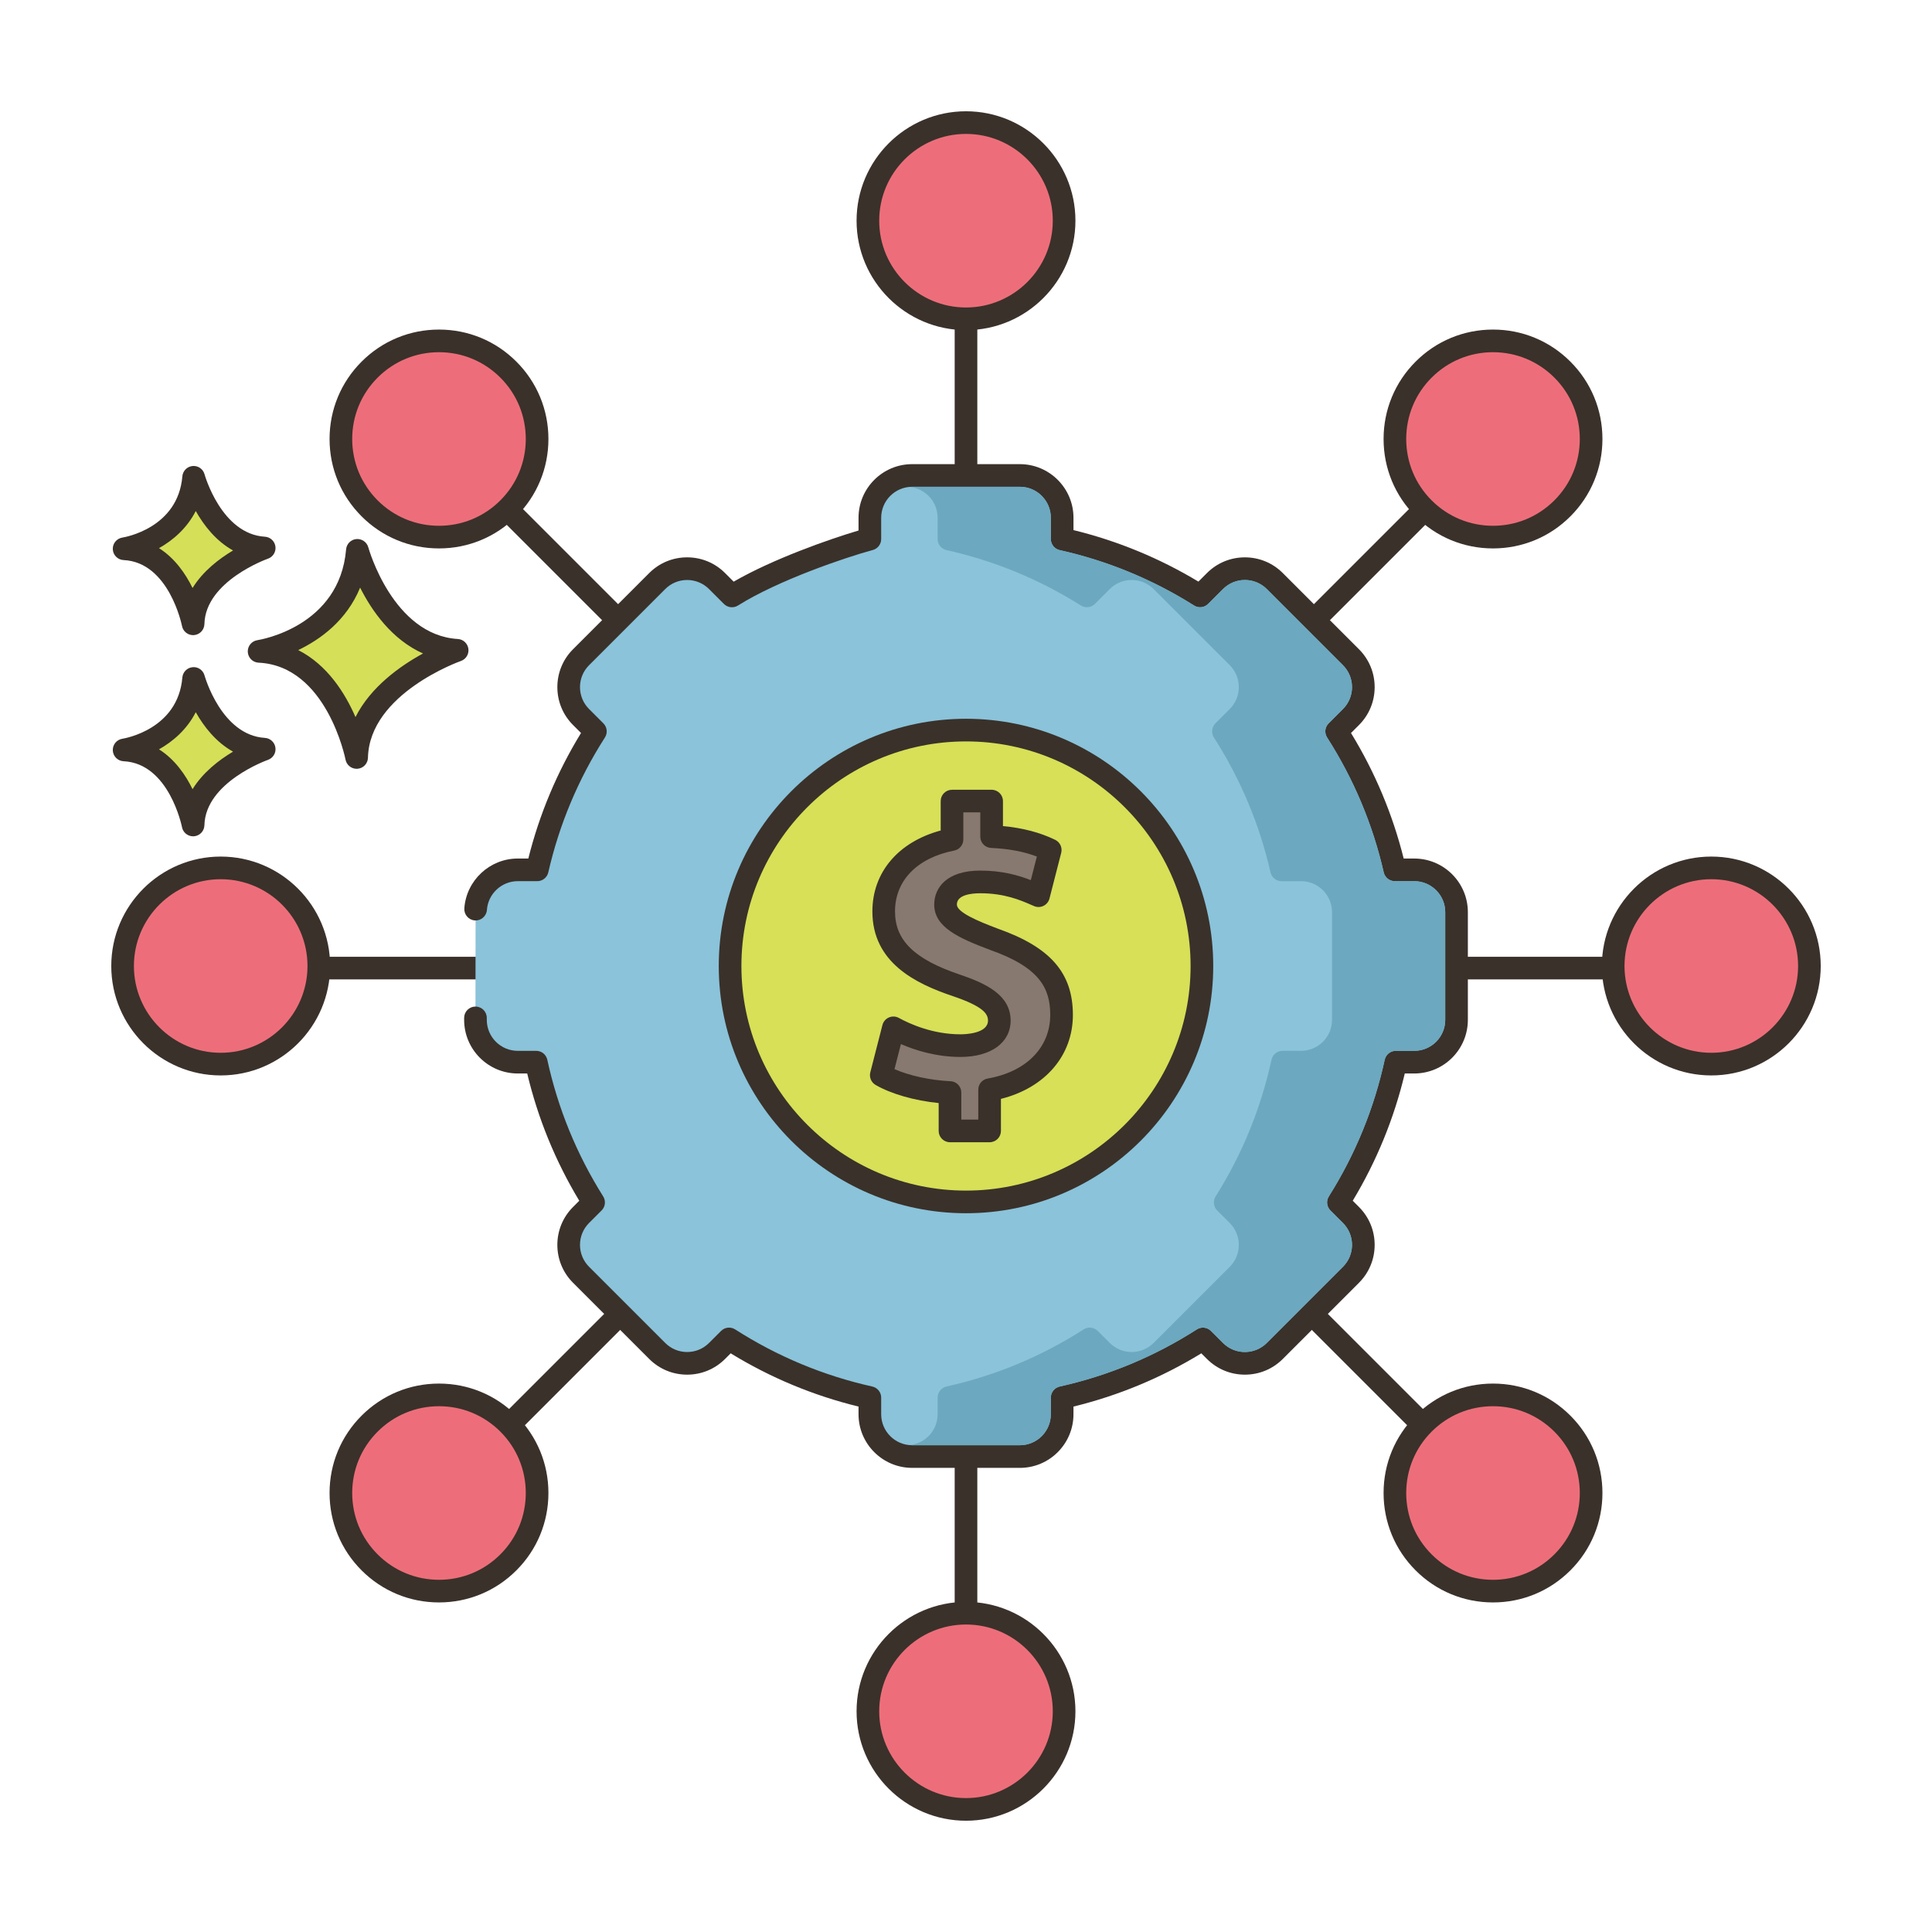 <?xml version="1.0" encoding="UTF-8" standalone="no"?><!-- icon666.com - MILLIONS OF FREE VECTOR ICONS --><svg width="1024" height="1024" id="Layer_1" viewBox="0 0 256 256" xmlns="http://www.w3.org/2000/svg"><g><g fill="#3a312a"><path d="m128 238.275c-.829 0-1.5-.672-1.5-1.5v-217c0-.828.671-1.5 1.5-1.5s1.5.672 1.5 1.5v217c0 .829-.671 1.5-1.5 1.5z"/><path d="m236.5 129.775h-217c-.829 0-1.5-.672-1.5-1.5s.671-1.5 1.5-1.5h217c.829 0 1.5.672 1.5 1.5 0 .829-.671 1.5-1.5 1.5z"/><path d="m51.279 206.497c-.384 0-.768-.146-1.061-.439-.586-.586-.586-1.535 0-2.121l153.443-153.443c.586-.586 1.535-.586 2.121 0s.586 1.535 0 2.121l-153.443 153.443c-.293.293-.676.439-1.06.439z"/><path d="m204.721 206.497c-.384 0-.768-.146-1.061-.439l-153.442-153.443c-.586-.586-.586-1.535 0-2.121s1.535-.586 2.121 0l153.442 153.442c.586.586.586 1.535 0 2.121-.292.294-.676.44-1.06.44z"/></g><path d="m47.357 72.921s3.408 12.659 13.222 13.246c0 0-13.1 4.525-13.321 14.202 0 0-2.579-13.572-12.925-14.059 0 .001 12.05-1.825 13.024-13.389z" fill="#d6df58"/><path d="m47.256 101.869c-.712 0-1.335-.506-1.472-1.217-.024-.125-2.495-12.418-11.523-12.844-.77-.036-1.387-.65-1.427-1.421-.04-.77.511-1.444 1.273-1.561.441-.068 10.894-1.816 11.754-12.032.061-.726.634-1.301 1.359-1.367.72-.059 1.393.399 1.583 1.102.032.116 3.259 11.626 11.864 12.142.714.043 1.297.584 1.396 1.292.098.708-.319 1.388-.994 1.622-.121.042-12.118 4.311-12.313 12.819-.018.767-.61 1.396-1.375 1.46-.04.003-.083.005-.125.005zm-7.74-15.729c3.878 1.969 6.231 5.746 7.587 8.877 2.026-4.021 5.942-6.787 8.949-8.428-4.134-1.842-6.783-5.651-8.334-8.723-1.794 4.361-5.272 6.868-8.202 8.274z" fill="#3a312a"/><path d="m25.658 89.902s2.411 8.954 9.352 9.369c0 0-9.266 3.201-9.422 10.045 0 0-1.824-9.6-9.142-9.944 0 0 8.523-1.291 9.212-9.47z" fill="#d6df58"/><path d="m25.586 110.816c-.713 0-1.337-.508-1.472-1.22-.016-.082-1.704-8.442-7.739-8.727-.77-.036-1.387-.65-1.427-1.421-.04-.77.511-1.444 1.273-1.561.296-.047 7.364-1.242 7.942-8.113.061-.726.635-1.303 1.36-1.368.728-.074 1.391.399 1.582 1.102.021.079 2.228 7.92 7.994 8.266.714.043 1.299.584 1.396 1.293.098.709-.32 1.389-.996 1.622-.081.028-8.282 2.952-8.413 8.661-.018.768-.611 1.397-1.376 1.461-.041.003-.082.005-.124.005zm-4.518-11.527c2.106 1.332 3.523 3.394 4.447 5.279 1.376-2.232 3.515-3.871 5.365-4.972-2.287-1.27-3.884-3.351-4.941-5.225-1.173 2.288-3.015 3.877-4.871 4.918z" fill="#3a312a"/><path d="m25.658 63.244s2.411 8.954 9.352 9.37c0 0-9.266 3.201-9.422 10.045 0 0-1.824-9.6-9.142-9.944 0 0 8.523-1.291 9.212-9.471z" fill="#d6df58"/><path d="m25.586 84.159c-.713 0-1.337-.508-1.472-1.22-.016-.082-1.704-8.442-7.739-8.727-.77-.036-1.387-.65-1.427-1.421-.04-.77.511-1.444 1.273-1.561.296-.047 7.364-1.242 7.942-8.113.061-.726.635-1.303 1.36-1.368.728-.067 1.391.399 1.582 1.102.021.079 2.228 7.92 7.994 8.266.714.043 1.299.584 1.396 1.293.098.709-.32 1.389-.996 1.622-.081.028-8.282 2.952-8.413 8.661-.018.768-.611 1.397-1.376 1.461-.041.003-.082.005-.124.005zm-4.518-11.527c2.106 1.332 3.523 3.394 4.447 5.279 1.376-2.232 3.515-3.871 5.365-4.972-2.287-1.27-3.884-3.351-4.941-5.225-1.173 2.288-3.015 3.877-4.871 4.918z" fill="#3a312a"/><circle cx="128" cy="29.244" fill="#ed6e7a" r="13"/><path d="m128 43.744c-7.995 0-14.5-6.505-14.5-14.5s6.505-14.5 14.5-14.5 14.5 6.505 14.5 14.5-6.505 14.5-14.5 14.5zm0-26c-6.341 0-11.5 5.159-11.5 11.5s5.159 11.5 11.5 11.5 11.5-5.159 11.5-11.5-5.159-11.5-11.5-11.5z" fill="#3a312a"/><circle cx="128" cy="226.756" fill="#ed6e7a" r="13"/><path d="m128 241.256c-7.995 0-14.5-6.505-14.5-14.5s6.505-14.5 14.5-14.5 14.5 6.505 14.5 14.5-6.505 14.5-14.5 14.5zm0-26c-6.341 0-11.5 5.159-11.5 11.5s5.159 11.5 11.5 11.5 11.5-5.159 11.5-11.5-5.159-11.5-11.5-11.5z" fill="#3a312a"/><circle cx="226.756" cy="128" fill="#ed6e7a" r="13"/><path d="m226.756 142.5c-7.995 0-14.5-6.505-14.5-14.5s6.505-14.5 14.5-14.5 14.5 6.505 14.5 14.5-6.505 14.5-14.5 14.5zm0-26c-6.341 0-11.5 5.159-11.5 11.5s5.159 11.5 11.5 11.5 11.5-5.159 11.5-11.5-5.159-11.5-11.5-11.5z" fill="#3a312a"/><circle cx="29.244" cy="128" fill="#ed6e7a" r="13"/><path d="m29.244 142.5c-7.995 0-14.5-6.505-14.5-14.5s6.505-14.5 14.5-14.5 14.5 6.505 14.5 14.5-6.505 14.5-14.5 14.5zm0-26c-6.341 0-11.5 5.159-11.5 11.5s5.159 11.5 11.5 11.5 11.5-5.159 11.5-11.5-5.159-11.5-11.5-11.5z" fill="#3a312a"/><circle cx="197.831" cy="58.169" fill="#ed6e7a" r="13"/><path d="m197.831 72.669c-3.873 0-7.515-1.508-10.253-4.247-2.739-2.738-4.247-6.379-4.247-10.253 0-3.873 1.508-7.515 4.247-10.253 2.738-2.739 6.38-4.247 10.253-4.247s7.514 1.508 10.253 4.247 4.247 6.38 4.247 10.253c0 3.874-1.508 7.515-4.247 10.253-2.739 2.739-6.38 4.247-10.253 4.247zm0-26c-3.072 0-5.96 1.196-8.132 3.368s-3.368 5.061-3.368 8.132c0 3.072 1.196 5.96 3.368 8.132s5.06 3.368 8.132 3.368c3.071 0 5.959-1.196 8.132-3.368 2.172-2.172 3.368-5.06 3.368-8.132 0-3.071-1.196-5.96-3.368-8.132-2.173-2.172-5.061-3.368-8.132-3.368z" fill="#3a312a"/><circle cx="58.169" cy="197.831" fill="#ed6e7a" r="13"/><path d="m58.169 212.331c-3.873 0-7.514-1.508-10.253-4.247s-4.247-6.38-4.247-10.253c0-3.874 1.508-7.515 4.247-10.253 2.739-2.739 6.38-4.247 10.253-4.247s7.515 1.508 10.253 4.247c2.739 2.738 4.247 6.379 4.247 10.253 0 3.873-1.508 7.515-4.247 10.253-2.738 2.739-6.38 4.247-10.253 4.247zm0-26c-3.071 0-5.959 1.196-8.132 3.368-2.172 2.172-3.368 5.06-3.368 8.132 0 3.071 1.196 5.96 3.368 8.132s5.061 3.368 8.132 3.368c3.072 0 5.96-1.196 8.132-3.368 2.172-2.172 3.368-5.061 3.368-8.132 0-3.072-1.196-5.96-3.368-8.132-2.173-2.172-5.06-3.368-8.132-3.368z" fill="#3a312a"/><circle cx="197.831" cy="197.831" fill="#ed6e7a" r="13"/><path d="m197.831 212.331c-3.873 0-7.515-1.508-10.253-4.247-2.739-2.738-4.247-6.38-4.247-10.253 0-3.874 1.508-7.515 4.247-10.253 2.738-2.739 6.38-4.247 10.253-4.247s7.514 1.508 10.253 4.247c2.739 2.738 4.247 6.379 4.247 10.253 0 3.873-1.508 7.514-4.247 10.253s-6.38 4.247-10.253 4.247zm0-26c-3.072 0-5.96 1.196-8.132 3.368s-3.368 5.06-3.368 8.132c0 3.071 1.196 5.96 3.368 8.132 2.172 2.172 5.06 3.368 8.132 3.368 3.071 0 5.959-1.196 8.132-3.368 2.172-2.172 3.368-5.061 3.368-8.132 0-3.072-1.196-5.96-3.368-8.132-2.173-2.172-5.061-3.368-8.132-3.368z" fill="#3a312a"/><circle cx="58.169" cy="58.169" fill="#ed6e7a" r="13"/><path d="m58.169 72.669c-3.873 0-7.514-1.508-10.253-4.247-2.739-2.738-4.247-6.379-4.247-10.253 0-3.873 1.508-7.514 4.247-10.253s6.38-4.247 10.253-4.247 7.515 1.508 10.253 4.247c2.739 2.738 4.247 6.38 4.247 10.253 0 3.874-1.508 7.515-4.247 10.253-2.738 2.739-6.38 4.247-10.253 4.247zm0-26c-3.071 0-5.959 1.196-8.132 3.368-2.172 2.172-3.368 5.061-3.368 8.132 0 3.072 1.196 5.96 3.368 8.132 2.172 2.172 5.061 3.368 8.132 3.368 3.072 0 5.96-1.196 8.132-3.368s3.368-5.06 3.368-8.132c0-3.071-1.196-5.96-3.368-8.132-2.173-2.172-5.06-3.368-8.132-3.368z" fill="#3a312a"/><path d="m63 134.873v.264c0 3.096 2.509 5.605 5.605 5.605h2.448c1.456 6.698 4.061 12.965 7.602 18.586l-1.662 1.663c-2.189 2.188-2.189 5.738 0 7.927l10.092 10.092c2.189 2.189 5.738 2.189 7.927 0l1.591-1.591c5.631 3.608 11.925 6.27 18.657 7.771v2.206c0 3.095 2.51 5.605 5.605 5.605h14.273c3.095 0 5.605-2.51 5.605-5.605v-2.206c6.732-1.502 13.025-4.164 18.657-7.771l1.591 1.591c2.189 2.189 5.738 2.189 7.927 0l10.092-10.092c2.189-2.189 2.189-5.738 0-7.927l-1.662-1.663c3.54-5.621 6.146-11.888 7.602-18.586h2.448c3.096 0 5.605-2.509 5.605-5.605v-14.272c0-3.096-2.51-5.606-5.605-5.606h-2.582c-1.513-6.615-4.152-12.803-7.704-18.348l1.9-1.9c2.189-2.188 2.189-5.738 0-7.927l-10.092-10.092c-2.189-2.189-5.738-2.189-7.927 0l-1.971 1.971c-5.534-3.486-11.695-6.067-18.277-7.535v-2.824c0-3.095-2.51-5.605-5.605-5.605h-14.273c-3.095 0-5.605 2.51-5.605 5.605v2.824c-3.488.939-12.743 4.048-18.277 7.535l-1.971-1.971c-2.189-2.189-5.738-2.189-7.927 0l-10.095 10.092c-2.189 2.189-2.189 5.738 0 7.927l1.9 1.9c-3.553 5.546-6.191 11.733-7.705 18.348h-2.582c-2.961 0-5.38 2.298-5.585 5.207z" fill="#8ac3da"/><path d="m135.136 194.5h-14.272c-3.917 0-7.105-3.188-7.105-7.105v-1.017c-5.991-1.463-11.679-3.832-16.941-7.056l-.746.746c-1.342 1.343-3.127 2.081-5.024 2.081-1.898 0-3.682-.738-5.024-2.081l-10.092-10.092c-1.342-1.342-2.081-3.126-2.081-5.023 0-1.898.739-3.683 2.081-5.024l.824-.824c-3.163-5.25-5.479-10.912-6.898-16.863h-1.252c-3.918 0-7.105-3.188-7.105-7.105v-.263c0-.828.671-1.5 1.5-1.5s1.5.672 1.5 1.5v.263c0 2.264 1.841 4.105 4.105 4.105h2.448c.706 0 1.316.492 1.466 1.182 1.398 6.432 3.889 12.523 7.404 18.104.374.593.287 1.365-.209 1.86l-1.662 1.662c-.775.775-1.202 1.807-1.202 2.903s.427 2.127 1.202 2.902l10.092 10.092c.775.775 1.807 1.202 2.903 1.202 1.097 0 2.127-.427 2.903-1.202l1.591-1.591c.498-.499 1.275-.583 1.87-.202 5.587 3.579 11.702 6.126 18.174 7.57.686.153 1.173.762 1.173 1.464v2.206c0 2.264 1.841 4.105 4.105 4.105h14.272c2.264 0 4.105-1.842 4.105-4.105v-2.206c0-.702.488-1.311 1.173-1.464 6.472-1.444 12.586-3.991 18.174-7.57.593-.381 1.371-.297 1.87.202l1.591 1.591c.775.775 1.807 1.202 2.903 1.202s2.127-.427 2.903-1.202l10.092-10.092c.775-.775 1.202-1.807 1.202-2.902 0-1.097-.427-2.128-1.202-2.903l-1.662-1.662c-.496-.495-.582-1.268-.208-1.86 3.515-5.581 6.006-11.673 7.404-18.104.15-.689.76-1.182 1.466-1.182h2.448c2.264 0 4.105-1.842 4.105-4.105v-14.271c0-2.264-1.841-4.106-4.105-4.106h-2.583c-.7 0-1.306-.483-1.462-1.166-1.454-6.355-3.979-12.369-7.505-17.873-.38-.594-.296-1.372.203-1.87l1.899-1.899c.775-.775 1.202-1.807 1.202-2.903s-.427-2.127-1.202-2.902l-10.092-10.092c-.775-.775-1.807-1.202-2.903-1.202s-2.127.427-2.903 1.202l-1.971 1.972c-.495.495-1.267.583-1.86.209-5.495-3.462-11.485-5.932-17.804-7.341-.686-.152-1.173-.762-1.173-1.464v-2.823c0-2.264-1.841-4.105-4.105-4.105h-14.272c-2.264 0-4.105 1.842-4.105 4.105v2.823c0 .678-.455 1.272-1.11 1.448-3.528.95-12.538 3.999-17.868 7.356-.593.371-1.365.286-1.86-.209l-1.971-1.972c-.775-.775-1.806-1.202-2.903-1.202-1.096 0-2.128.427-2.903 1.202l-10.091 10.091c-.775.775-1.202 1.807-1.202 2.902 0 1.097.427 2.128 1.202 2.903l1.899 1.899c.499.498.583 1.276.203 1.87-3.526 5.503-6.051 11.517-7.505 17.874-.156.682-.763 1.165-1.462 1.165h-2.582c-2.142 0-3.938 1.674-4.089 3.812-.058.825-.78 1.451-1.601 1.391-.826-.058-1.449-.775-1.391-1.602.261-3.701 3.371-6.601 7.081-6.601h1.399c1.468-5.874 3.813-11.459 6.982-16.633l-1.055-1.055c-1.342-1.342-2.081-3.126-2.081-5.024 0-1.897.739-3.682 2.081-5.023l10.092-10.092c1.342-1.343 3.126-2.081 5.024-2.081s3.682.738 5.024 2.081l1.141 1.142c5.139-2.975 12.614-5.614 16.546-6.778v-1.689c0-3.918 3.188-7.105 7.105-7.105h14.272c3.917 0 7.105 3.188 7.105 7.105v1.634c5.836 1.426 11.395 3.718 16.554 6.825l1.133-1.133c1.342-1.343 3.126-2.081 5.024-2.081s3.682.738 5.024 2.081l10.092 10.092c1.342 1.342 2.081 3.126 2.081 5.023 0 1.898-.739 3.683-2.081 5.024l-1.055 1.055c3.169 5.174 5.514 10.759 6.982 16.633h1.399c3.917 0 7.105 3.188 7.105 7.106v14.271c0 3.918-3.188 7.105-7.105 7.105h-1.252c-1.419 5.951-3.736 11.613-6.898 16.863l.824.824c1.342 1.342 2.081 3.126 2.081 5.024s-.739 3.682-2.081 5.023l-10.092 10.092c-1.342 1.343-3.126 2.081-5.024 2.081s-3.682-.738-5.024-2.081l-.747-.746c-5.262 3.224-10.95 5.593-16.941 7.056v1.017c.001 3.919-3.186 7.106-7.104 7.106z" fill="#3a312a"/><ellipse cx="128" cy="128" fill="#d7e057" rx="31.26" ry="31.26" transform="matrix(.305 -.952 .952 .305 -32.957 210.831)"/><path d="m128 160.76c-18.064 0-32.76-14.696-32.76-32.76s14.696-32.76 32.76-32.76 32.76 14.696 32.76 32.76-14.696 32.76-32.76 32.76zm0-62.52c-16.41 0-29.76 13.351-29.76 29.76s13.35 29.76 29.76 29.76 29.76-13.351 29.76-29.76-13.35-29.76-29.76-29.76z" fill="#3a312a"/><path d="m125.878 149.853v-5.088c-3.588-.161-7.069-1.125-9.105-2.303l1.607-6.266c2.25 1.232 5.409 2.356 8.891 2.356 3.053 0 5.142-1.178 5.142-3.321 0-2.034-1.714-3.32-5.678-4.659-5.731-1.928-9.641-4.606-9.641-9.802 0-4.714 3.321-8.409 9.052-9.534v-5.088h5.249v4.714c3.588.16 5.999.911 7.767 1.768l-1.554 6.052c-1.393-.589-3.857-1.821-7.712-1.821-3.482 0-4.607 1.5-4.607 2.999 0 1.768 1.875 2.893 6.428 4.606 6.373 2.25 8.944 5.196 8.944 10.016 0 4.767-3.375 8.838-9.534 9.908v5.464h-5.249z" fill="#87796f"/><path d="m131.127 151.352h-5.249c-.829 0-1.5-.672-1.5-1.5v-3.693c-3.177-.317-6.283-1.199-8.356-2.398-.582-.337-.869-1.02-.702-1.672l1.607-6.267c.115-.448.431-.818.856-1.003.424-.185.912-.163 1.317.061 1.482.811 4.514 2.172 8.171 2.172.608 0 3.642-.088 3.642-1.821 0-.864-.564-1.855-4.657-3.238-4.962-1.669-10.661-4.454-10.661-11.223 0-5.184 3.435-9.206 9.051-10.725v-3.897c0-.828.671-1.5 1.5-1.5h5.249c.829 0 1.5.672 1.5 1.5v3.313c2.642.248 4.916.847 6.921 1.819.642.312.976 1.031.799 1.723l-1.554 6.052c-.108.423-.396.777-.788.972-.391.194-.848.209-1.25.036l-.403-.174c-1.4-.608-3.517-1.528-6.724-1.528-1.16 0-3.106.195-3.106 1.5 0 1.013 2.758 2.187 5.456 3.201 6.942 2.451 9.916 5.869 9.916 11.421 0 5.405-3.7 9.663-9.534 11.123v4.248c-.001.827-.672 1.498-1.501 1.498zm-3.749-3h2.249v-3.964c0-.73.525-1.354 1.244-1.478 5.114-.889 8.29-4.118 8.29-8.43 0-3.479-1.351-6.274-7.944-8.603-4.221-1.588-7.428-3.031-7.428-6.02 0-2.176 1.604-4.5 6.106-4.5 2.945 0 5.14.658 6.692 1.264l.803-3.126c-1.736-.659-3.732-1.033-6.063-1.139-.801-.035-1.433-.695-1.433-1.498v-3.213h-2.249v3.588c0 .717-.507 1.334-1.211 1.472-4.909.964-7.84 3.978-7.84 8.063 0 3.842 2.578 6.348 8.619 8.38 3.48 1.176 6.699 2.726 6.699 6.081 0 2.929-2.607 4.821-6.642 4.821-3.192 0-5.965-.867-7.895-1.703l-.851 3.318c1.98.871 4.754 1.479 7.42 1.6.801.035 1.433.695 1.433 1.498v3.589z" fill="#3a312a"/><path d="m187.4 116.76h-2.59c-.7 0-1.3-.48-1.46-1.17-1.45-6.35-3.98-12.37-7.5-17.87-.38-.59-.3-1.37.2-1.87l1.9-1.9c.77-.78 1.2-1.81 1.2-2.9 0-1.1-.43-2.13-1.2-2.91l-10.09-10.09c-.78-.77-1.81-1.2-2.91-1.2-1.09 0-2.12.43-2.9 1.2l-1.97 1.97c-.5.5-1.27.58-1.86.21-5.49-3.46-11.48-5.93-17.81-7.34-.68-.15-1.17-.76-1.17-1.46v-2.82c0-2.27-1.84-4.11-4.1-4.11h-14.28c-.12 0-.24.01-.36.02 2.09.18 3.74 1.94 3.74 4.09v2.82c0 .7.49 1.31 1.17 1.46 6.33 1.41 12.32 3.88 17.81 7.34.59.37 1.36.29 1.86-.21l1.97-1.97c.78-.77 1.81-1.2 2.9-1.2 1.1 0 2.13.43 2.91 1.2l10.09 10.09c.77.78 1.2 1.81 1.2 2.91 0 1.09-.43 2.12-1.2 2.9l-1.9 1.9c-.5.5-.58 1.28-.2 1.87 3.52 5.5 6.05 11.52 7.5 17.87.16.69.76 1.17 1.46 1.17h2.59c2.26 0 4.1 1.84 4.1 4.1v14.28c0 2.26-1.84 4.1-4.1 4.1h-2.45c-.71 0-1.32.49-1.47 1.18-1.4 6.44-3.89 12.53-7.4 18.11-.38.59-.29 1.36.2 1.86l1.67 1.66c.77.78 1.2 1.81 1.2 2.9 0 1.1-.43 2.13-1.2 2.91l-10.09 10.09c-.78.77-1.81 1.2-2.91 1.2-1.09 0-2.12-.43-2.9-1.2l-1.59-1.59c-.5-.5-1.28-.59-1.87-.21-5.59 3.59-11.71 6.13-18.18 7.57-.68.16-1.17.771-1.17 1.47v2.2c0 2.15-1.65 3.91-3.74 4.09.12.01.24.02.36.02h14.28c2.26 0 4.1-1.84 4.1-4.11v-2.2c0-.7.49-1.31 1.17-1.47 6.47-1.44 12.59-3.979 18.18-7.57.59-.38 1.37-.29 1.87.21l1.59 1.59c.78.77 1.81 1.2 2.9 1.2 1.1 0 2.13-.43 2.91-1.2l10.09-10.09c.77-.78 1.2-1.81 1.2-2.91 0-1.09-.43-2.12-1.2-2.9l-1.67-1.66c-.49-.5-.58-1.27-.2-1.86 3.51-5.58 6-11.67 7.4-18.11.15-.69.76-1.18 1.47-1.18h2.45c2.26 0 4.1-1.84 4.1-4.1v-14.28c0-2.26-1.84-4.1-4.1-4.1z" fill="#6ca8bf"/></g></svg>